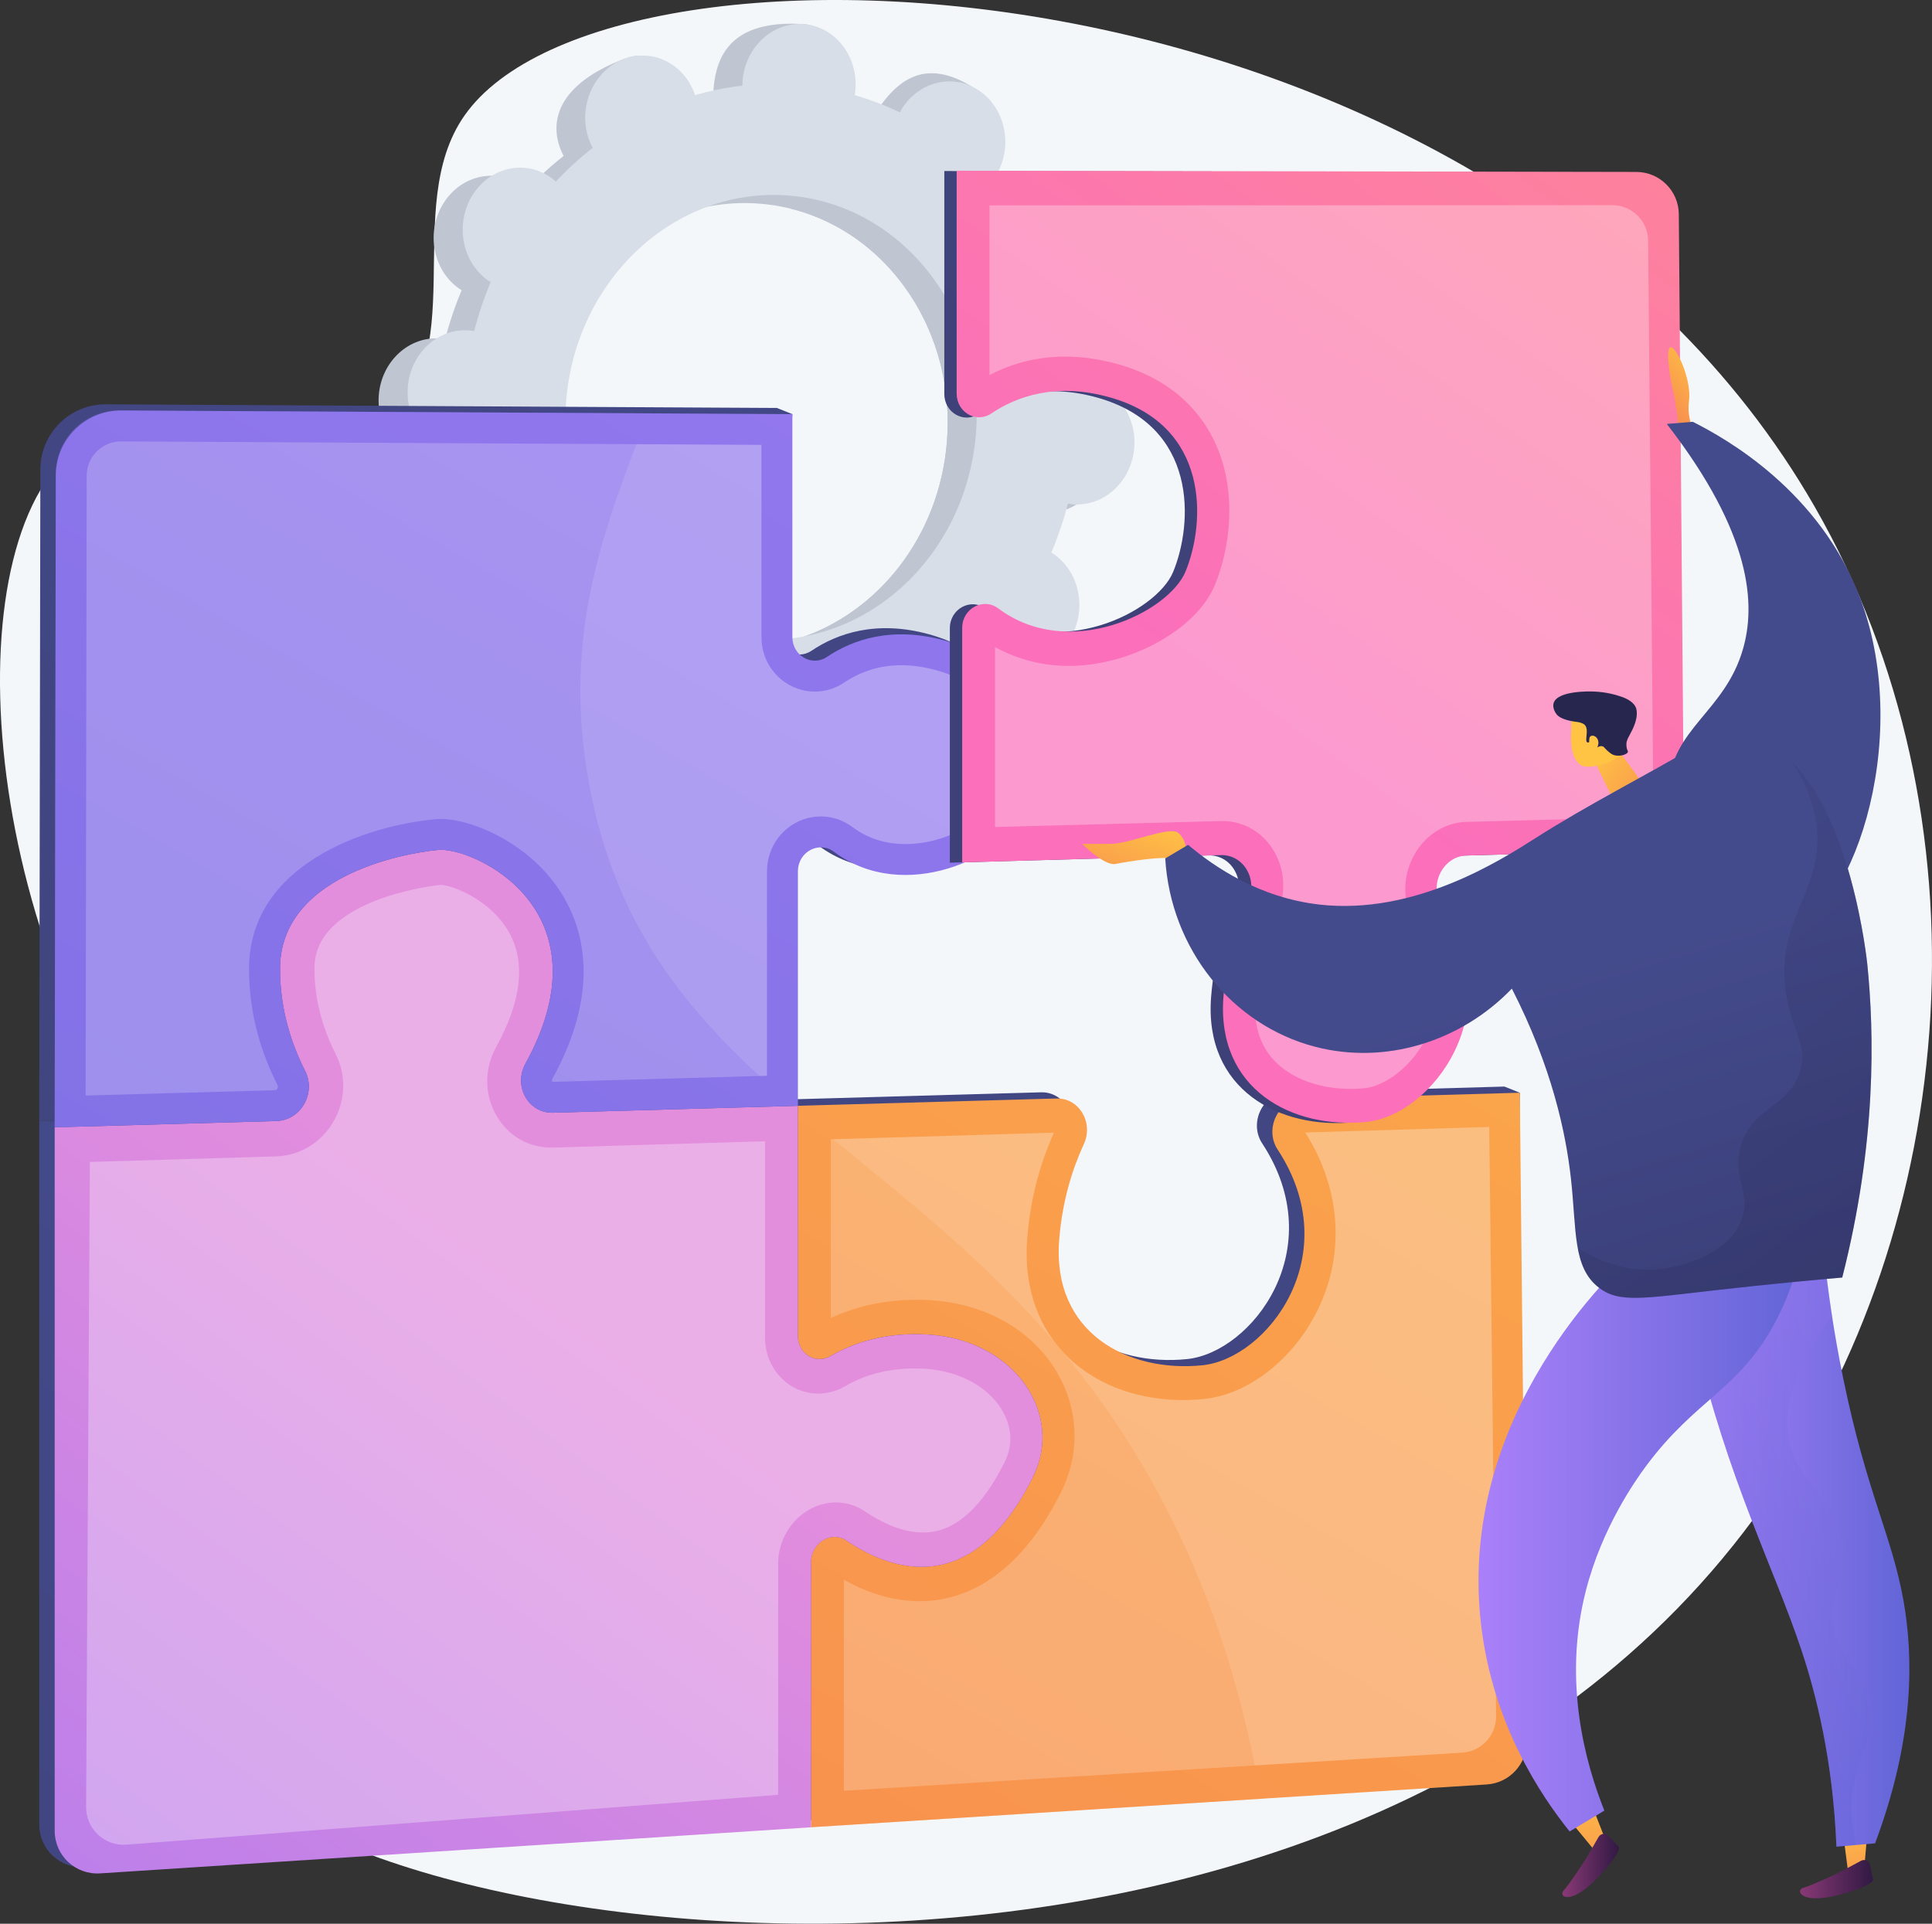 <?xml version="1.0" encoding="UTF-8"?><svg xmlns="http://www.w3.org/2000/svg" xmlns:xlink="http://www.w3.org/1999/xlink" viewBox="0 0 685 682.16"><rect x="0" y="0" width="685" height="682.16" fill="#333333" stroke="none"/><defs><style>.cls-1{fill:url(#linear-gradient-15);}.cls-2{fill:url(#linear-gradient-13);}.cls-3{fill:url(#linear-gradient-2);}.cls-4{fill:url(#linear-gradient-10);}.cls-5{fill:url(#linear-gradient-12);}.cls-6{fill:url(#linear-gradient-22);}.cls-6,.cls-7,.cls-8,.cls-9{opacity:.3;}.cls-6,.cls-7,.cls-9{mix-blend-mode:multiply;}.cls-7{fill:url(#linear-gradient-25);}.cls-8{fill:#fff;mix-blend-mode:soft-light;}.cls-10{fill:url(#linear-gradient-4);}.cls-11{fill:url(#linear-gradient-3);}.cls-12{fill:url(#linear-gradient-5);}.cls-13{fill:#26264f;}.cls-14{fill:url(#linear-gradient-24);}.cls-15{isolation:isolate;}.cls-16{fill:url(#linear-gradient-8);}.cls-17{fill:url(#linear-gradient-14);}.cls-18{fill:url(#linear-gradient-20);}.cls-19{fill:url(#linear-gradient-17);}.cls-20{fill:url(#linear-gradient-7);}.cls-21{fill:#d8dee8;}.cls-22{fill:url(#linear-gradient-9);}.cls-23{fill:url(#linear-gradient-11);}.cls-24{fill:#bfc6d1;}.cls-25{fill:url(#linear-gradient-19);}.cls-26{fill:url(#linear-gradient-6);}.cls-27{fill:url(#linear-gradient-21);}.cls-28{fill:url(#linear-gradient-16);}.cls-29{fill:url(#linear-gradient);}.cls-30{fill:url(#linear-gradient-23);}.cls-31{fill:url(#linear-gradient-18);}.cls-32{fill:#f4f7fa;}</style><linearGradient id="linear-gradient" x1="804.33" y1="-186.29" x2="-32.84" y2="1268.36" gradientUnits="userSpaceOnUse"><stop offset="0" stop-color="#444b8c"/><stop offset="1" stop-color="#3e4177"/></linearGradient><linearGradient id="linear-gradient-2" x1="197.17" y1="455.81" x2="-130.46" y2="894.55" xlink:href="#linear-gradient"/><linearGradient id="linear-gradient-3" x1="527.44" y1="-370.55" x2="-333.48" y2="1125.39" xlink:href="#linear-gradient"/><linearGradient id="linear-gradient-4" x1="808.65" y1="-182.09" x2="-26.54" y2="1269.12" gradientUnits="userSpaceOnUse"><stop offset="0" stop-color="#ffc444"/><stop offset="1" stop-color="#f36f56"/></linearGradient><linearGradient id="linear-gradient-5" x1="202.65" y1="458.01" x2="-124.98" y2="896.75" gradientUnits="userSpaceOnUse"><stop offset="0" stop-color="#e38ddd"/><stop offset="1" stop-color="#9571f6"/></linearGradient><linearGradient id="linear-gradient-6" x1="531.83" y1="-366.45" x2="-327.05" y2="1125.92" gradientUnits="userSpaceOnUse"><stop offset="0" stop-color="#aa80f9"/><stop offset="1" stop-color="#6165d7"/></linearGradient><linearGradient id="linear-gradient-7" x1="525.98" y1="-375.33" x2="-337.36" y2="1124.79" xlink:href="#linear-gradient-6"/><linearGradient id="linear-gradient-8" x1="783.7" y1="-211.85" x2="-62.87" y2="1259.14" xlink:href="#linear-gradient-4"/><linearGradient id="linear-gradient-9" x1="671.14" y1="-108.49" x2="420.27" y2="241.67" xlink:href="#linear-gradient"/><linearGradient id="linear-gradient-10" x1="675.52" y1="-108.6" x2="424.66" y2="241.57" gradientUnits="userSpaceOnUse"><stop offset="0" stop-color="#ff9085"/><stop offset="1" stop-color="#fb6fbb"/></linearGradient><linearGradient id="linear-gradient-11" x1="1789.72" y1="-51.37" x2="1772.12" y2="-17.93" gradientTransform="translate(-1072.5 -488.34) rotate(21.82)" xlink:href="#linear-gradient-4"/><linearGradient id="linear-gradient-12" x1="1872.02" y1="127.76" x2="1993.78" y2="533.64" gradientTransform="translate(-1072.5 -488.34) rotate(21.82)" gradientUnits="userSpaceOnUse"><stop offset="0" stop-color="#444b8c"/><stop offset="1" stop-color="#26264f"/></linearGradient><linearGradient id="linear-gradient-13" x1="406.52" y1="288.8" x2="390.01" y2="336.66" xlink:href="#linear-gradient-4"/><linearGradient id="linear-gradient-14" x1="-4980.04" y1="267.65" x2="-5020.86" y2="296.75" gradientTransform="translate(-4416.49) rotate(-180) scale(1 -1)" xlink:href="#linear-gradient-4"/><linearGradient id="linear-gradient-15" x1="2619.92" y1="2511.07" x2="2579.1" y2="2540.17" gradientTransform="translate(-3090.43 -321.57) rotate(-29.81)" xlink:href="#linear-gradient-4"/><linearGradient id="linear-gradient-16" x1="2619.71" y1="2510.78" x2="2578.89" y2="2539.88" gradientTransform="translate(-3090.43 -321.57) rotate(-29.81)" xlink:href="#linear-gradient-4"/><linearGradient id="linear-gradient-17" x1="-5073.69" y1="643.48" x2="-5080.37" y2="688.91" gradientTransform="translate(-4416.49) rotate(-180) scale(1 -1)" xlink:href="#linear-gradient-4"/><linearGradient id="linear-gradient-18" x1="-5080.6" y1="666.37" x2="-5054.71" y2="666.37" gradientTransform="translate(-4416.49) rotate(-180) scale(1 -1)" gradientUnits="userSpaceOnUse"><stop offset="0" stop-color="#311944"/><stop offset="1" stop-color="#893976"/></linearGradient><linearGradient id="linear-gradient-19" x1="-4975.19" y1="631.33" x2="-4985.44" y2="692.79" gradientTransform="translate(-4416.49) rotate(-180) scale(1 -1)" xlink:href="#linear-gradient-4"/><linearGradient id="linear-gradient-20" x1="-4990.53" y1="661.52" x2="-4970.44" y2="661.52" xlink:href="#linear-gradient-18"/><linearGradient id="linear-gradient-21" x1="598.59" y1="547.6" x2="676.98" y2="547.6" xlink:href="#linear-gradient-6"/><linearGradient id="linear-gradient-22" x1="-5130.43" y1="510.76" x2="-5033.04" y2="555.89" gradientTransform="translate(-4416.49) rotate(-180) scale(1 -1)" xlink:href="#linear-gradient-6"/><linearGradient id="linear-gradient-23" x1="524.22" y1="542.54" x2="639.81" y2="542.54" xlink:href="#linear-gradient-6"/><linearGradient id="linear-gradient-24" x1="545.33" y1="347.03" x2="667.1" y2="752.92" gradientTransform="matrix(1,0,0,1,0,0)" xlink:href="#linear-gradient-12"/><linearGradient id="linear-gradient-25" x1="-4916.64" y1="237.3" x2="-5101.92" y2="468.9" gradientTransform="translate(-4416.49) rotate(-180) scale(1 -1)" xlink:href="#linear-gradient-12"/></defs><g class="cls-15"><g id="_圖層_2"><g id="Illustration"><path class="cls-32" d="M164.67,41c-23.01,32.93,3.97,86.33-30.17,111.1-33.23,24.11-74.05-15.41-105.37,5.34-46.46,30.79-37.97,171.67,29.95,259.21,20.43,26.32,37.49,36.57,45.05,66.34,16.23,63.93-40.82,101.95-29.96,133.57,24.44,71.19,400.37,130.93,551.21-83.02,70.45-99.92,80.99-244.22,18.05-353.81C529.69-18.3,216.29-32.9,164.67,41Z"/><path class="cls-24" d="M370.03,181.7c11.05.93,20.82-8.01,21.82-19.97,1.01-11.96-7.13-22.41-18.18-23.34-.57-.05-1.14-.05-1.7-.05-.53-6.18-1.49-12.23-2.88-18.11.52-.21,1.05-.44,1.56-.7,10.07-5.17,14.46-18.14,9.81-28.97-4.65-10.82-16.58-15.4-26.65-10.23-.53.27-1.03.57-1.52.89-3.29-4.96-6.93-9.64-10.89-13.99.37-.48.73-.96,1.06-1.48,6.4-9.89,4.23-23.41-4.83-30.2-9.06-6.79-21.59-4.27-27.99,5.63-.33.51-.62,1.03-.9,1.55-5.12-2.47-10.46-4.51-15.99-6.11.1-.6.19-1.21.24-1.83,1.01-11.96,3.19-25.46-7.87-26.22-25.58-1.75-31.12,10.89-32.13,22.85-.05.62-.07,1.23-.07,1.84-5.72.65-11.33,1.77-16.78,3.35-.19-.56-.39-1.13-.63-1.68-4.65-10.82-3.81-18.04-14.38-13.99-23.05,8.84-26.74,21.9-22.08,32.73.24.57.52,1.1.8,1.63-4.63,3.62-9.01,7.62-13.08,11.97-.44-.39-.88-.77-1.35-1.13-9.06-6.79-21.59-4.27-27.99,5.63-6.4,9.89-4.23,23.41,4.83,30.2.46.35.94.65,1.42.95-2.35,5.57-4.31,11.37-5.86,17.37-.56-.1-1.12-.19-1.69-.24-11.05-.93-20.82,8.01-21.82,19.97-1.01,11.96,7.13,22.41,18.18,23.34.57.05,1.14.05,1.7.05.53,6.18,1.49,12.23,2.88,18.11-.52.21-1.05.44-1.56.7-10.07,5.18-14.46,18.14-9.81,28.97,4.65,10.82,16.58,15.4,26.65,10.23.53-.27,1.03-.57,1.52-.89,3.29,4.96,6.93,9.64,10.89,13.99-.37.48-.73.96-1.06,1.48-6.4,9.89-4.23,23.41,4.83,30.2,9.06,6.79,28.68,3.68,35.08-6.21.33-.51-6.47-.44-6.19-.97,5.12,2.47,10.46,4.51,15.99,6.11-.1.6-.19,1.21-.24,1.83-1.01,11.96,7.13,22.41,18.18,23.34,11.05.93,20.82-8.01,21.82-19.97.05-.62.07-1.23.07-1.84,5.72-.65,11.33-1.77,16.78-3.35.19.56.39,1.13.63,1.68,4.65,10.82,16.58,15.4,26.65,10.23,10.07-5.17,14.46-18.14,9.81-28.97-.24-.57-.52-1.1-.8-1.63,4.63-3.62,9.01-7.62,13.08-11.97.44.39.88.77,1.35,1.13,9.06,6.79,21.59,4.27,27.99-5.63,6.4-9.89,4.23-23.41-4.83-30.2-.46-.35-.94-.65-1.42-.95,2.35-5.57,4.31-11.37,5.86-17.37.56.1,1.12.19,1.69.24ZM256.46,229.51c-40.11-3.38-69.65-41.32-65.99-84.75,3.66-43.43,39.13-75.89,79.24-72.51,40.11,3.38,69.65,41.32,66,84.75-3.66,43.43-39.13,75.89-79.24,72.51Z"/><path class="cls-24" d="M370.66,119.52c10.07-5.17,14.46-18.14,9.81-28.97-4.65-10.82-16.58-15.4-26.65-10.23-.53.27-1.03.57-1.52.89-3.29-4.96-6.93-9.64-10.89-13.99.37-.48.73-.96,1.06-1.48,6.4-9.89,11.31-29.52,1.6-35.34-18.43-11.05-28.02.87-34.42,10.76-.33.51-.62,1.03-.9,1.55-5.12-2.47-10.46-4.51-15.99-6.11.1-.6.19-1.21.24-1.83.55-6.51-1.63-12.56-5.49-16.88-2.46,18.7-4.78,37.42-6.92,56.16,34.42,8.66,58.42,43.54,55.1,82.93-2.81,33.38-24.43,60.26-52.49,69.39.06,3.65.16,7.31.12,10.96-.09,9.91-.73,19.85-1.39,29.78,2.72-.55,5.41-1.21,8.07-1.97.19.56.39,1.13.63,1.68,4.65,10.82,15.04,17.4,33.57,8.71,10.25-4.81,7.55-16.62,2.9-27.45-.24-.57-.52-1.1-.8-1.63,4.63-3.62,9.01-7.62,13.08-11.97.44.39.88.77,1.35,1.13,9.06,6.79,29.39,2.98,35.79-6.92,6.4-9.89-3.57-22.12-12.63-28.91-.46-.35-.94-.65-1.42-.95,2.35-5.57,4.31-11.37,5.86-17.37.56.1,1.12.19,1.69.23,11.05.93,20.82-8.01,21.82-19.97,1.01-11.96-7.13-22.41-18.18-23.34-.57-.05-1.14-.05-1.7-.05-.53-6.18-1.49-12.23-2.88-18.11.52-.21,1.05-.44,1.56-.7Z"/><path class="cls-21" d="M380.33,178.82c11.05.93,20.82-8.01,21.82-19.97,1.01-11.96-7.13-22.41-18.18-23.34-.57-.05-1.14-.05-1.7-.05-.53-6.18-1.49-12.23-2.88-18.11.52-.21,1.05-.44,1.56-.7,10.07-5.17,14.46-18.14,9.81-28.97-4.65-10.82-16.58-15.4-26.65-10.23-.53.27-1.03.57-1.52.89-3.29-4.96-6.93-9.64-10.89-13.99.37-.48.73-.96,1.06-1.48,6.4-9.89,4.23-23.41-4.83-30.2-9.06-6.79-21.59-4.27-27.99,5.63-.33.51-.62,1.03-.9,1.55-5.12-2.47-10.46-4.51-15.99-6.11.1-.6.19-1.21.24-1.83,1.01-11.96-7.13-22.41-18.18-23.34-11.05-.93-20.82,8.01-21.82,19.97-.05.62-.07,1.23-.07,1.84-5.72.65-11.33,1.77-16.78,3.35-.19-.56-.39-1.13-.63-1.68-4.65-10.82-16.58-15.4-26.65-10.23-10.07,5.17-14.46,18.14-9.81,28.97.24.57.52,1.1.8,1.63-4.63,3.62-9.01,7.62-13.08,11.97-.44-.39-.88-.77-1.35-1.13-9.06-6.79-21.59-4.27-27.99,5.63-6.4,9.89-4.23,23.41,4.83,30.2.46.35.94.65,1.42.95-2.35,5.57-4.31,11.37-5.87,17.37-.56-.1-1.12-.19-1.69-.24-11.05-.93-20.82,8.01-21.82,19.97-1.01,11.96,7.13,22.41,18.18,23.34.57.05,1.14.05,1.7.05.53,6.18,1.49,12.23,2.88,18.11-.52.21-1.05.44-1.56.7-10.07,5.18-14.46,18.14-9.81,28.97,4.65,10.82,16.58,15.4,26.65,10.23.53-.27,1.03-.57,1.52-.89,3.29,4.96,6.93,9.64,10.89,13.99-.37.48-.73.96-1.06,1.48-6.4,9.89-4.23,23.41,4.83,30.2,9.06,6.79,21.59,4.27,27.99-5.63.33-.51.62-1.03.9-1.55,5.12,2.47,10.46,4.51,15.99,6.11-.1.6-.19,1.21-.24,1.83-1.01,11.96,7.13,22.41,18.18,23.34,11.05.93,20.82-8.01,21.82-19.97.05-.62.07-1.23.07-1.84,5.72-.65,11.33-1.77,16.78-3.35.19.56.39,1.13.63,1.68,4.65,10.82,16.58,15.4,26.65,10.23,10.07-5.17,14.46-18.14,9.81-28.97-.24-.57-.52-1.1-.8-1.64,4.63-3.62,9.01-7.62,13.08-11.97.44.39.88.77,1.35,1.13,9.06,6.79,21.59,4.27,27.99-5.63,6.4-9.89,4.23-23.41-4.83-30.2-.46-.35-.94-.65-1.42-.95,2.35-5.57,4.31-11.37,5.86-17.37.56.1,1.12.19,1.69.23ZM266.76,226.63c-40.11-3.38-69.65-41.32-66-84.75,3.66-43.43,39.13-75.89,79.24-72.51,40.11,3.38,69.65,41.32,65.99,84.75-3.66,43.43-39.13,75.89-79.24,72.51Z"/><path class="cls-29" d="M533.39,385.3l-77.17,2.2c-8.45.24-13.53,10.61-8.71,17.95,24.62,37.49-3.75,74.15-26.65,76.49-26.58,2.72-53.36-11.64-50.81-44.38,1.11-14.17,4.85-25.61,8.74-34.01,3.56-7.69-1.69-16.43-9.67-16.21l-91.7,2.59v81.66c0,6.23,6.26,10.16,11.52,7.09,7.6-4.43,19.01-8.58,34.44-7.66,30.97,1.84,48.55,28.18,37.35,50.61-21.61,43.24-50.07,33.32-66.19,22.44-5.28-3.56-12.46.84-12.46,7.59v94.1l239.58-15.17c8.01-.51,14.23-7.2,14.14-15.23l3.05-227.88-5.48-2.19Z"/><path class="cls-3" d="M294.56,544.07c16.11,10.88,44.58,20.8,66.19-22.44,11.21-22.42-6.38-48.77-37.35-50.61-15.43-.92-26.84,3.23-34.44,7.66-5.26,3.07-11.52-.86-11.52-7.09v-81.66l-86.81,2.45c-8.73.25-14.18-9.42-9.8-17.38,30.13-54.78-18.6-76.94-30.9-75.81-13.61,1.26-56.12,9.7-56.12,42.18,0,14.71,4.24,27.06,8.88,36.15,4.02,7.89-1.44,17.56-10.24,17.81l-78.53,2.22v249.5c0,8.72,7.37,15.63,16.08,15.06l252.11-16.35v-94.1c0-6.75,7.19-11.15,12.46-7.59Z"/><path class="cls-11" d="M13.91,397.55l78.53-2.22c8.79-.25,14.26-9.92,10.24-17.81-4.64-9.09-8.88-21.43-8.88-36.15,0-32.48,42.51-40.92,56.12-42.18,12.3-1.14,61.03,21.03,30.9,75.81-4.38,7.96,1.07,17.63,9.8,17.38l86.81-2.45v-83.14c0-6.93,7.47-10.91,12.8-6.92,25.1,18.8,60.43,1.37,66.38-13.07,7.06-17.12,8.98-51.84-27.06-61.84-18.96-5.26-32.86-.23-41.82,5.79-5.32,3.58-12.27-.41-12.27-7.04l5.48-76.86-5.48-2.19-237.91-1.29c-12.8-.07-23.22,10.28-23.24,23.08l-.4,231.1Z"/><path class="cls-10" d="M538.87,387.49l-77.17,2.2c-8.45.24-13.53,10.61-8.71,17.95,24.62,37.49-3.75,74.15-26.65,76.49-26.58,2.72-53.36-11.64-50.81-44.38,1.11-14.17,4.85-25.61,8.74-34.01,3.56-7.69-1.69-16.43-9.67-16.21l-91.7,2.59v81.66c0,6.23,6.26,10.16,11.52,7.09,7.6-4.43,19.01-8.58,34.44-7.66,30.97,1.84,48.55,28.18,37.35,50.61-21.61,43.24-50.07,33.32-66.19,22.44-5.28-3.56-12.46.84-12.46,7.59v94.1l239.58-15.17c8.01-.51,14.23-7.2,14.14-15.23l-2.43-230.07Z"/><path class="cls-8" d="M528,399.62l-65.22,1.97c12.15,19.19,14.12,41.26,5.4,60.81-8.22,18.42-24.75,31.96-41.2,33.67-1.45.15-2.93.26-4.39.32-18.62.81-35.46-5.55-46.16-17.48-9.22-10.28-13.46-24.04-12.22-39.77,1.04-13.26,4.23-25.88,9.48-37.5l-79.14,2.36v63.39c8.38-3.89,17.55-6.05,27.34-6.42,2.64-.1,5.36-.07,8.07.1,20.59,1.26,37.81,11.73,46.13,27.99,6.48,12.65,6.53,27.24.13,40.06-15.28,30.62-34.38,37.9-47.76,38.61-9.55.5-19.37-2.03-29.26-7.55v74.83l219.2-13.51c6.84-.42,12.14-6.13,12.06-12.98l-2.45-208.91Z"/><path class="cls-12" d="M300.03,546.27c16.11,10.88,44.58,20.8,66.19-22.44,11.21-22.42-6.38-48.77-37.35-50.61-15.43-.92-26.84,3.23-34.44,7.66-5.26,3.07-11.52-.86-11.52-7.09v-81.66l-86.81,2.45c-8.73.25-14.18-9.42-9.8-17.38,30.13-54.78-18.6-76.94-30.9-75.81-13.61,1.26-56.12,9.7-56.12,42.18,0,14.71,4.24,27.06,8.88,36.15,4.02,7.89-1.44,17.56-10.24,17.81l-78.53,2.22v249.5c0,8.72,7.37,15.63,16.08,15.06l252.11-16.35v-94.1c0-6.75,7.19-11.15,12.46-7.59Z"/><path class="cls-8" d="M355.98,501.3c-4.67-9.09-15.46-15.2-28.18-15.94-2-.12-3.99-.13-5.92-.05-8.22.34-15.67,2.42-22.12,6.19-2.74,1.6-5.81,2.52-8.86,2.65-5.12.22-9.99-1.67-13.7-5.32-3.84-3.77-5.96-8.95-5.96-14.59v-69.54l-75.14,2.24c-8.41.25-15.96-4.04-20.18-11.49-4.23-7.47-4.23-16.52,0-24.21,9.01-16.35,10.54-30.01,4.56-40.62-6.7-11.89-20.65-16.86-24.28-16.84-2.17.23-44.71,5.02-44.71,29.52,0,10.4,2.52,20.63,7.49,30.39,3.88,7.61,3.58,16.62-.8,24.12-4.33,7.42-11.91,12-20.28,12.25l-66.04,1.97-1.33,228.77c-.04,7.77,6.56,13.92,14.3,13.33l231.07-17.68v-82.01c0-11.42,8.84-21.13,19.68-21.64,3.93-.19,7.74.89,11.02,3.1,5.41,3.66,13.58,7.93,21.84,7.52,10.4-.51,19.74-8.9,27.75-24.91,3.52-7.03,1.82-13.24-.22-17.21Z"/><path class="cls-26" d="M19.39,399.74l78.53-2.22c8.79-.25,14.26-9.92,10.24-17.81-4.64-9.09-8.88-21.43-8.88-36.15,0-32.48,42.51-40.92,56.12-42.18,12.3-1.14,61.03,21.03,30.9,75.81-4.38,7.96,1.07,17.63,9.8,17.38l86.81-2.45v-83.14c0-6.93,7.47-10.91,12.8-6.92,25.1,18.8,60.43,1.37,66.38-13.07,7.06-17.12,8.98-51.84-27.06-61.84-18.96-5.26-32.86-.23-41.82,5.79-5.32,3.58-12.27-.41-12.27-7.04v-79.05l-237.91-1.29c-12.8-.07-23.22,10.28-23.24,23.08l-.4,231.1Z"/><path class="cls-8" d="M30.74,168.66c.01-6.69,5.46-12.14,12.16-12.14l227.08,1.23v68.15c0,5.23,1.99,10.12,5.62,13.76,3.53,3.55,8.38,5.58,13.31,5.58,3.69,0,7.29-1.11,10.41-3.21,6.06-4.07,12.87-6.14,20.24-6.14,3.99,0,8.2.61,12.53,1.81,9.87,2.74,16.43,7.66,20.03,15.03,4.89,10.01,3.44,23.32-.17,32.08-2.11,5.11-15.46,14.5-30.96,14.5-7.09,0-13.39-2.03-18.73-6.02-3.3-2.47-7.18-3.77-11.23-3.77-10.53,0-19.09,8.73-19.09,19.47v72.49l-76.09,2.15c-.1-.15-.28-.55.04-1.15,16.75-30.47,11.35-51.94,3.87-64.59-11.09-18.76-32.47-27.49-43.42-27.49-.67,0-1.34.03-1.97.09-24.54,2.27-66.07,16.01-66.07,53.09,0,14.18,3.39,28.02,10.08,41.13.3.58.08,1.11-.08,1.38-.29.49-.58.5-.7.5l-67.24,1.9.38-219.81Z"/><g class="cls-9"><path class="cls-20" d="M208.88,278.07c-9.98-54.04,5.85-91.93,20.93-131.49l-187.52-1.02c-12.39-.07-22.48,9.95-22.51,22.35l-.4,231.83,78.53-2.22c8.79-.25,14.26-9.92,10.24-17.81-4.64-9.09-8.88-21.43-8.88-36.15,0-32.48,42.51-40.92,56.12-42.18,12.3-1.14,61.03,21.03,30.9,75.81-4.38,7.96,1.07,17.63,9.8,17.38l85.15-2.4c-34.21-29.32-62.47-60.48-72.37-114.1Z"/></g><g class="cls-9"><path class="cls-16" d="M282.91,393.59v80.2c0,6.23,6.26,10.16,11.52,7.09,7.6-4.43,19.01-8.58,34.44-7.66,30.97,1.84,48.55,28.18,37.35,50.61-21.61,43.23-50.07,33.32-66.19,22.44-5.28-3.56-12.46.84-12.46,7.59v94.1l159.47-10.1c-7.29-43.78-20.4-78.11-34.66-105.21-36.73-69.76-87.32-103.19-129.47-139.06Z"/></g><path class="cls-22" d="M347.07,146.74c8.96-6.03,22.86-11.06,41.82-5.79,36.04,10,34.12,44.73,27.06,61.84-5.95,14.44-41.28,31.87-66.38,13.07-5.33-3.99-12.8,0-12.8,6.92v83.14l91.7-2.59c7.98-.22,13.23,8.52,9.67,16.21-3.89,8.4-7.63,19.83-8.74,34.01-2.56,32.74,24.22,47.1,50.81,44.38,22.9-2.34,51.26-39,26.65-76.49-4.82-7.34.26-17.71,8.71-17.95l77.17-2.2-1.89-225.24c-.07-8.28-6.79-14.96-15.07-14.97l-240.97-.43v79.05c0,6.63,6.94,10.62,12.27,7.04Z"/><path class="cls-4" d="M351.45,146.63c8.96-6.03,22.86-11.06,41.82-5.79,36.04,10,34.12,44.73,27.06,61.84-5.95,14.44-41.28,31.87-66.38,13.07-5.33-3.99-12.8,0-12.8,6.92v83.14l91.7-2.59c7.98-.22,13.23,8.52,9.67,16.21-3.89,8.4-7.63,19.83-8.74,34.01-2.56,32.74,24.22,47.1,50.81,44.38,22.9-2.34,51.26-39,26.65-76.49-4.82-7.34.26-17.71,8.71-17.95l77.17-2.2-1.89-225.24c-.07-8.28-6.79-14.96-15.07-14.97l-240.97-.43v79.05c0,6.63,6.94,10.62,12.27,7.04Z"/><path class="cls-8" d="M519.95,291.45l66.3-1.78-1.9-204.37c-.06-6.94-5.71-12.54-12.66-12.54l-220.86.06v60.19c8.24-4.32,17.2-6.52,26.72-6.55,6.07-.02,12.36.87,18.7,2.64,20.78,5.8,30.34,18.53,34.71,28.17,7.9,17.43,5.08,37.31-.2,50.13-6.35,15.42-29.03,28.31-50.68,28.72-9.81.18-19.12-2.11-27.29-6.69v63.84l80.07-2.12c7.73-.21,14.77,3.78,18.82,10.65,4.03,6.83,4.39,15.31.97,22.71-4.19,9.08-6.74,19.02-7.56,29.53-.69,8.88,1.41,16.14,6.26,21.57,6.3,7.05,17.33,10.97,29.49,10.48,1.04-.04,2.09-.11,3.12-.22,7.01-.7,17.28-7.78,22.52-19.51,3.8-8.49,6.12-21.96-4.4-37.95-4.59-6.97-5.1-16.15-1.35-23.94,3.77-7.82,11.14-12.81,19.21-13.03Z"/><path class="cls-23" d="M601.52,154.56s-3.64-5.3-2.68-12.29c.96-6.99-3.81-18.12-6.19-19.07-2.38-.95-.64,10.81.47,14.94,1.11,4.13,2.26,15.08,2.26,15.08l6.14,1.34Z"/><path class="cls-5" d="M590.97,150.33c3.07-.25,6.14-.51,9.21-.76,11.9,5.97,45.16,24.64,59.44,62.74,19.19,51.21-4.03,115.8-27.66,119.1-17.17,2.4-41.71-26.59-40.45-51.8,1.06-21.37,20.02-27.04,26.48-49.48,4.48-15.55,3.38-40.59-27.02-79.8Z"/><path class="cls-2" d="M420.83,303.19s0-5.54-3.16-7.91c-3.16-2.37-17.4,3.96-23.73,3.96h-10.28s7.91,7.91,11.87,7.12c3.96-.79,18.2-3.16,20.57-1.58l2.37,1.58,2.37-3.16Z"/><polygon class="cls-17" points="571.97 263.45 581.39 276.4 572.26 284.07 564.4 267.98 571.97 263.45"/><path class="cls-1" d="M569.24,270.75c-.92.02-7,2.58-9.54-.02-3.44-3.54-2.61-10.73-2.61-11.81,0-4.52.22-5.26.8-6.35l.83-1.46s.06-.07.12-.14c.65-.72,3.35-2.3,3.97-2.48,1.98-.59,7.8,5.62,12.82,16.15.29.35.57.7.85,1.06.74.93-7.1,5.44-7.25,5.05Z"/><path class="cls-13" d="M552.46,253.85c1.75,1.53,5.47,2.01,7.13,2.22.24.03.98.18,1.83.63.12.06.25.15.38.28,1.78,1.62-.12,5.7.98,6.26.8.41,2.48-1.63,3.04-1.21.53.4-.67,2.46-.05,2.94.47.36,1.33-.67,2.43-.32.54.17.6.52,1.57,1.43.55.52,1.21,1.05,1.65,1.31,2.11,1.27,5.58.26,5.77-.81.05-.3-.18-.39-.39-1.18,0,0-.19-.73-.15-1.72.06-1.41,1.2-3.02,2.15-4.99,1.76-3.66,1.58-5.86,1.49-6.59,0-.08-.02-.16-.03-.22-.02-.12-.04-.24-.06-.36-.56-2.5-3.55-3.83-5.07-4.37-2.16-.77-5.63-1.76-9.98-1.93-1.18-.05-12.64-.42-14.26,3.94-.58,1.56.38,3.68,1.56,4.72Z"/><path class="cls-28" d="M563.52,261.87c.2-1.49,2.11-1.23,2.87.15.76,1.38.2,3.54-1.25,3.97-1.45.43-1.88-2.12-1.62-4.12Z"/><polygon class="cls-19" points="662.43 645.5 661.07 661.52 655.29 664.07 653.09 647.12 662.43 645.5"/><path class="cls-31" d="M663.01,661.32l1.09,5.38s-.33,2.33-12.98,5.44c-12.65,3.11-14.71-1.88-11.67-2.73,3.03-.84,12.5-5.35,12.5-5.35l7.91-4.23c1.28-.69,2.86.06,3.15,1.48Z"/><polygon class="cls-25" points="562.94 636.39 569.2 652.37 565.83 656.76 553.45 641.74 562.94 636.39"/><path class="cls-18" d="M570.25,650.99l3.76,4s.94,2.15-8.17,11.46c-9.11,9.31-13.5,6.14-11.36,3.83,2.14-2.31,7.81-11.13,7.81-11.13l4.5-7.76c.73-1.26,2.46-1.46,3.46-.4Z"/><path class="cls-27" d="M646.94,446.78c1.06,9.75,2.99,24.6,6.67,42.44,8.31,40.31,17.15,55.27,21.26,78.27,3.46,19.39,4.22,48.11-10.05,86.17-4.57.39-9.13.78-13.7,1.17-1.24-30.81-7.25-54.08-12.2-69.09-9.62-29.18-26.36-61.02-37.86-110.45-2.39-10.28-4.78-22.3,1.78-29.4,11.3-12.21,40.56-.56,44.09.89Z"/><path class="cls-6" d="M602.85,445.89c11.3-12.21,40.56-.56,44.09.89.57,5.28,1.42,12.09,2.64,20.02-16.36,21.98-17.43,36.65-14.67,46.34,4.26,14.96,18.09,19.85,18.71,37.41.42,11.75-5.6,14.58-3.56,26.28,2.23,12.83,10.13,13.24,12.92,25.39,3.03,13.21-4.92,18.76-6.24,35.18-.36,4.46-.21,10.13,1.27,16.84-2.3.19-4.59.39-6.89.59-1.24-30.81-7.25-54.08-12.2-69.09-9.62-29.18-26.36-61.02-37.86-110.45-2.39-10.28-4.78-22.3,1.78-29.4Z"/><path class="cls-30" d="M639.81,435.65c-1.08,8.5-3.71,21.13-11.02,34.36-12.67,22.92-27.66,26.35-45.03,49.67-4.03,5.41-15.72,22.01-21.45,44.25-8.38,32.51-.04,61.66,6.52,78.12-4.1,2.46-8.21,4.93-12.31,7.39-9.92-12.35-27.4-37.9-31.46-73.86-8.39-74.32,48.1-125.98,54.54-131.68,20.07-2.75,40.14-5.5,60.21-8.24Z"/><path class="cls-14" d="M613.97,260.42s8.74-.24,17.9,6.73c24.51,18.65,30.19,74.72,30.19,74.72,2.48,24.45,3.34,63.23-8.89,111.15-9.26.79-25.24,2.25-45.4,4.54-25.58,2.92-33.81,4.45-40.8-.9-9.45-7.23-7.94-20.36-10-38.83-1.8-16.05-6.65-39.29-20.93-67.25-18.37,19.05-45.16,27.06-69.87,20.58-29.4-7.71-51.11-34.69-53.03-66.76,2.7-1.61,5.41-3.21,8.11-4.82,9.28,7.81,25.28,18.78,46.64,21.19,33.6,3.78,63.88-15.51,76.61-23.63,18.63-11.87,38.43-21.8,57.45-33.01,1.54-.91,5.98-3.53,12.02-3.7Z"/><path class="cls-7" d="M589.48,449.9c2.35-.31,21.68-3.14,27.61-16.48,4.58-10.3-3.68-15.98.45-28.06,4.47-13.09,16.27-12.55,20.49-24.94,3.39-9.98-2.91-14.29-4.9-28.95-3.47-25.52,12.6-34.59,11.13-56.56-.45-6.73-2.6-15.22-9.13-24.91,21.74,20.9,26.92,71.88,26.92,71.88,2.48,24.45,3.34,63.23-8.89,111.15-9.26.79-25.24,2.25-45.4,4.54-25.58,2.92-33.81,4.45-40.8-.9-4.48-3.43-6.48-8.19-7.59-14.21,7.92,5.01,18.25,9.02,30.1,7.45Z"/></g></g></g></svg>